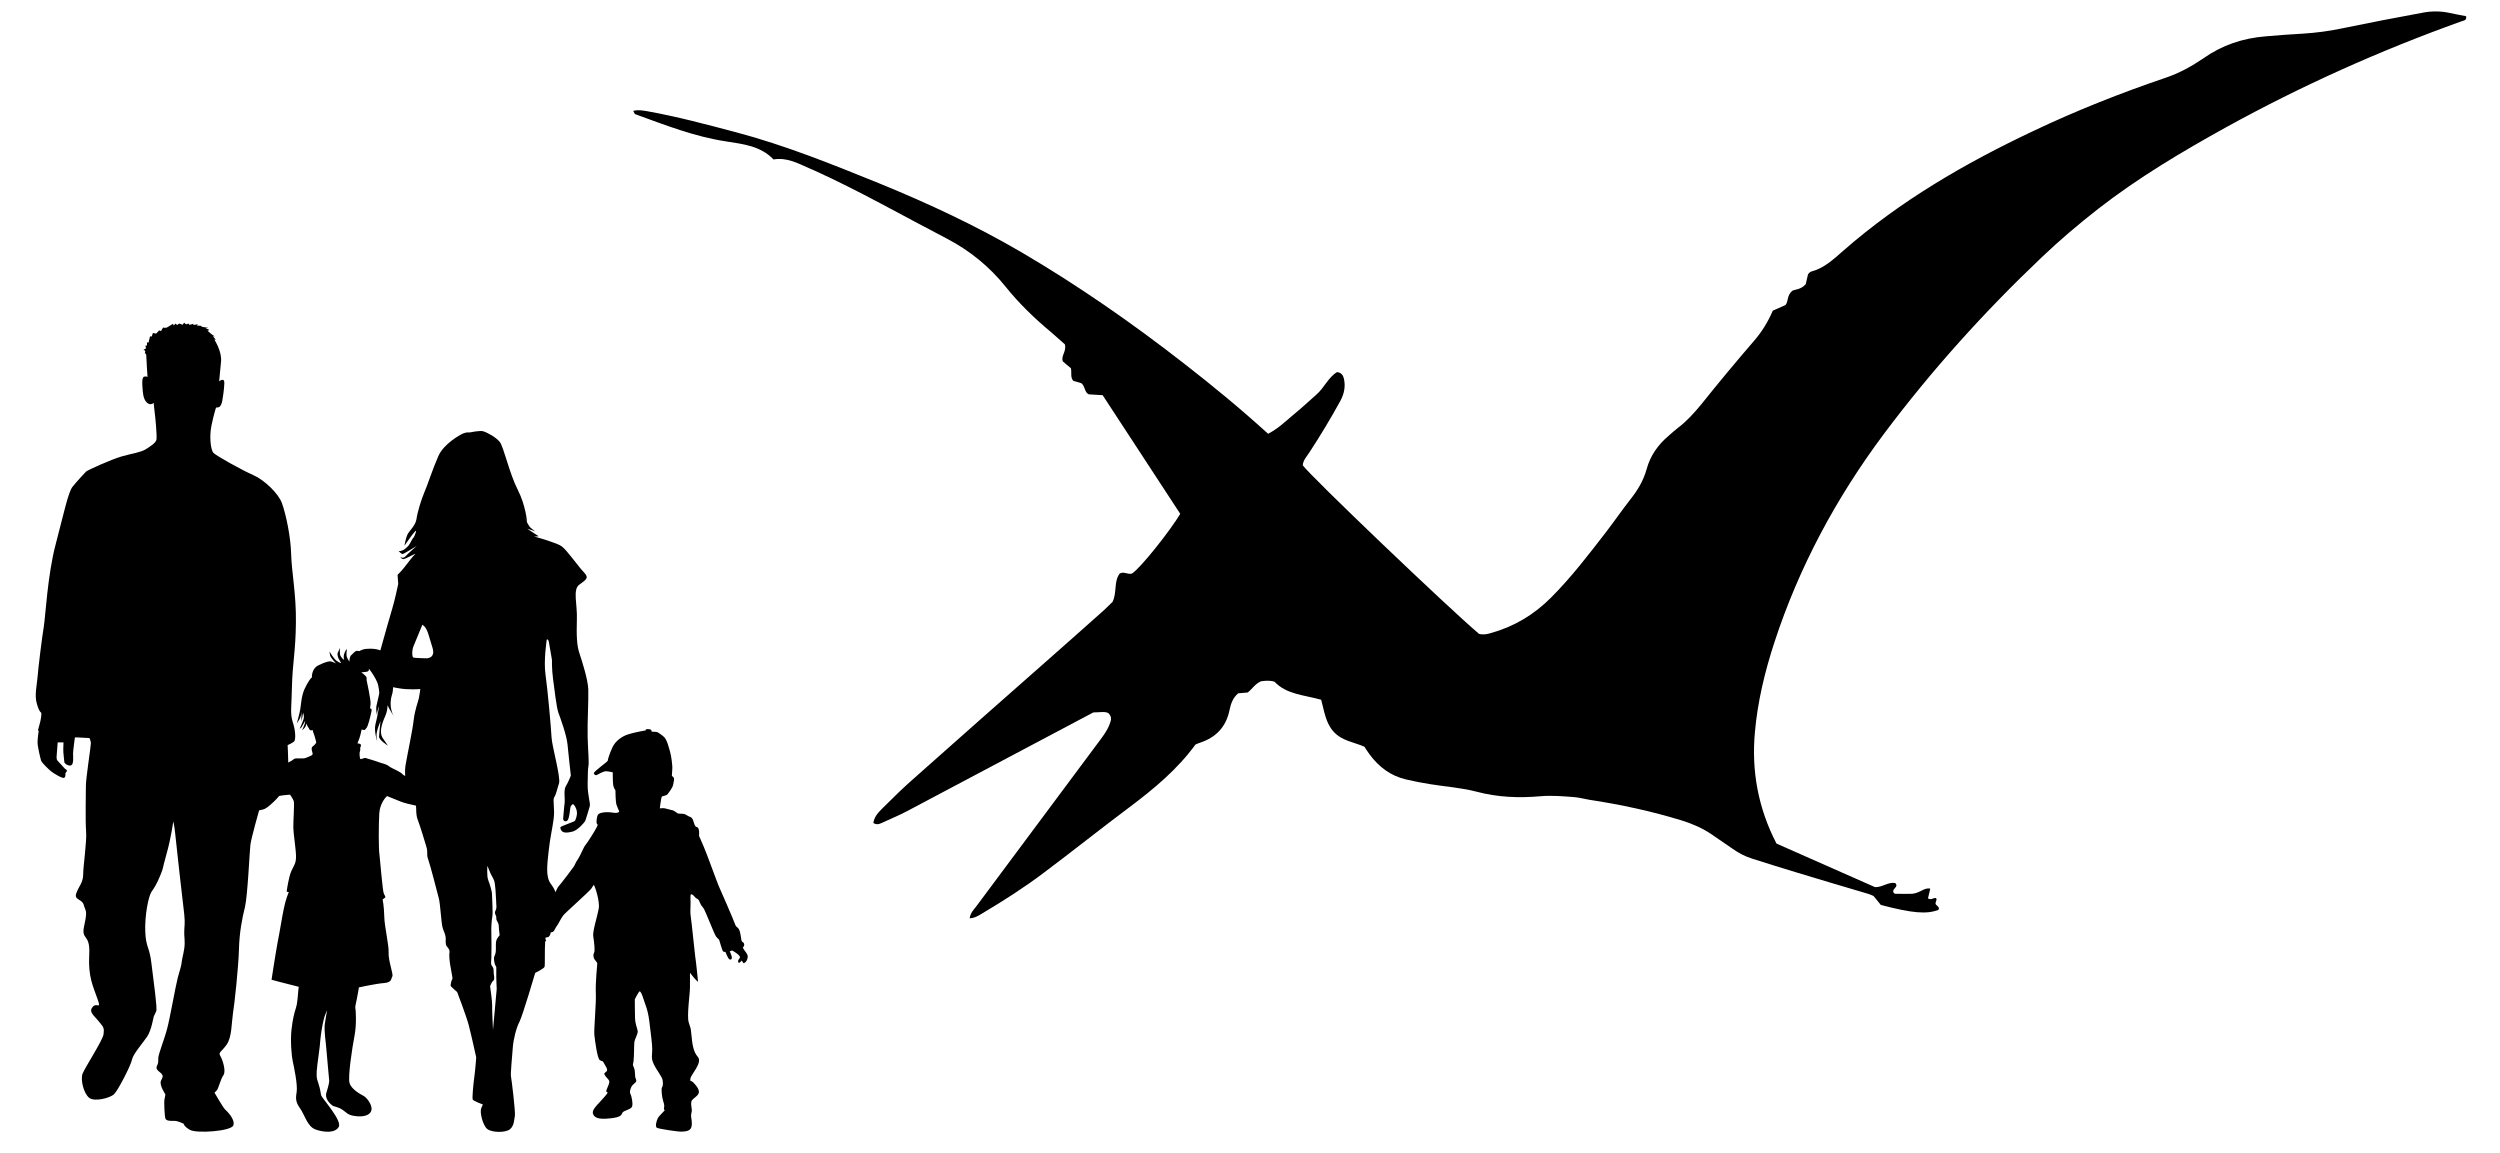 <?xml version="1.0" encoding="UTF-8"?><svg id="Layer_1" xmlns="http://www.w3.org/2000/svg" viewBox="0 0 1194.6 550.8"><g id="Layer_1-2"><g id="pteranodon-"><path d="M357.13,456.27c-.5-1.19-1.49-2.18-1.69-2.58s-.5-.89-.5-.89c0,0,.99-.89,.59-1.88-.3-.99-.99-.4-1.29-1.78-.2-1.39-.5-4.46-1.39-5.45-.79-.99-1.19-.69-1.69-2.28-.5-1.59-7.14-16.76-7.73-18.05-.59-1.29-5.75-15.57-7.14-18.74-1.39-3.17-2.28-5.26-2.28-5.26,0,0,.5-3.87-1.09-4.16-1.59-.4-1.19-4.07-2.97-4.76-1.78-.59-1.98-1.49-3.87-1.59-1.78-.1-1.78,0-2.28-.2s-1.49-1.39-2.97-1.59c-1.49-.3-3.27-.99-4.16-.89-.89,.1-1.39,.1-1.39,.1,0,0,.59-4.86,.89-5.45s1.98-.5,2.68-1.19c.59-.69,2.48-3.07,2.78-4.56,.3-1.39,.69-2.88,.3-3.47-.5-.59-.89-.89-.89-.89,0,0,.1-1.88,.2-3.17,.2-1.29-.5-6.64-1.09-8.43s-1.29-5.85-3.27-7.34-2.58-2.08-3.77-2.08-1.78-.1-1.78-.1c0,0,.3-.79-.79-1.09-1.09-.2-1.88-.1-1.98,.2v.3s-5.65,.99-8.33,1.88c-2.68,.79-6.05,2.97-7.54,6.15s-2.28,5.95-2.28,6.45-6.94,5.26-6.64,6.05c.2,.69,.89,1.19,1.59,.69,.69-.4,3.07-1.69,4.16-1.69,.99,0,3.27,.5,3.27,.5,0,0,0,4.56,.2,5.95s.89,2.38,1.09,2.68c.1,.3-.1,5.26,.59,7.14,.69,1.88,1.19,2.78,1.19,2.78,0,0,.1,1.29-3.27,.69-3.37-.5-6.25,.1-6.84,.99s-.89,3.57-.59,4.26c.3,.69,.79,0,0,1.69s-4.56,7.64-5.45,8.63-2.28,4.86-3.57,6.74c-1.29,1.78-1.29,2.58-2.08,3.67-.79,1.09-4.46,6.05-5.95,7.83-1.39,1.78-1.39,1.39-2.18,3.17-.1,.3-.3,.69-.5,1.09-.4-1.29-1.19-2.58-2.28-4.07-2.48-3.37-1.69-9.02-.99-15.57s1.78-10.61,2.38-15.37c.69-4.76-.59-9.22,.3-10.41s1.39-3.97,2.28-6.64c.89-2.78-3.37-17.75-3.57-21.92-.2-4.26-1.88-23.11-2.88-29.95-.99-6.84,.59-16.76,.59-16.76,.59-.59,.99,.99,.99,.99l1.49,8.63s-.1,4.36,.5,8.92,1.69,13.98,2.58,16.36,3.97,10.81,4.36,15.17c.4,4.46,1.59,14.87,1.59,14.87,0,0-1.19,3.17-2.38,5.06-1.19,1.88-.3,6.25-.59,8.13-.3,1.78-.5,5.85-.69,7.14-.2,1.29,.99,1.98,1.98,1.19s1.29-5.65,1.49-6.35c.1-.59,.79-1.49,1.19-1.49s1.59,1.49,1.88,3.57-.79,4.07-.89,4.36-2.88,1.19-4.96,2.08-2.48,.79-1.69,2.38c.89,1.59,3.17,1.29,5.55,.69,2.28-.59,5.65-4.26,6.05-5.26s1.59-5.16,2.08-6.74c.5-1.59-1.09-5.16-.99-10.91s.1-6.74,.4-8.53c.3-1.69-.2-6.94-.4-13.59-.2-6.64,.5-18.35,.3-23.01s-2.88-13.09-4.16-16.96c-1.39-3.87-1.49-9.02-1.29-16.26,.3-7.24-2.08-14.28,1.09-16.66s4.96-3.17,2.38-5.85c-2.68-2.68-8.23-10.81-10.81-12.59-2.08-1.49-10.61-3.97-13.19-4.66,.99,.1,2.28-.1,2.28-.1,0,0-5.75-3.67-5.26-3.57,.5,.1,3.67,1.29,3.67,1.29,0,0-1.19-.79-2.28-1.78s-3.27-5.55-3.27-5.55l1.59,2.97s-.5-7.83-4.46-15.57c-3.97-7.73-6.74-20.63-8.63-22.91-1.98-2.38-6.35-4.66-8.03-5.06-1.69-.4-6.25,.59-6.25,.59,0,0-1.49-.2-2.97,.4-1.49,.59-9.52,4.96-12.1,11.01-2.68,6.05-5.16,13.88-6.74,17.45-1.49,3.57-3.27,9.42-3.67,12.59-.5,3.17-3.57,5.65-4.36,7.44-.79,1.69-1.39,5.26-1.39,5.26,0,0,6.54-9.72,5.45-6.45-1.09,3.37-.99,1.78-2.18,4.16-1.19,2.38-1.59,2.58-2.97,3.77-1.39,1.19-3.07,1.09-3.07,1.09,0,0,1.39,1.39,1.88,1.39s6.74-3.87,6.74-3.87c0,0-4.07,3.57-5.35,4.96-1.29,1.39-2.48,.2-2.48,.2,0,0,.59,1.29,1.69,1.09,1.19-.2,6.45-3.27,5.35-2.28s-2.97,3.57-5.26,6.45-3.07,3.07-3.07,3.57,.3,4.16,.3,4.16c0,0-1.59,7.73-2.88,11.9-.79,2.78-3.57,12.1-5.65,19.83-2.88-1.09-6.84-.89-8.33-.4-.69,.2-1.29,.5-1.69,.79-2.08-.69-2.68,.99-3.67,1.69-1.19,.79-1.09,3.27-1.09,3.27,0,0-.69-.79-1.19-2.08-.5-1.29,0-3.87,0-3.87,0,0-.69,.4-1.29,2.18-.59,1.78,0,2.97,0,2.97,0,0-.69-.2-1.59-1.59-.89-1.29-.4-3.87-.4-4.07s0,0-.99,1.98,1.49,4.96,1.49,5.16c0,.1-.79-.1-2.08-.99-1.29-.79-3.47-4.46-3.47-4.46,0,0,0,.69,.3,1.88,.3,1.19,2.78,3.77,2.78,3.77,0,0-1.19-.59-2.18-.89s-2.97,.2-6.35,1.88c-3.27,1.69-2.97,5.75-2.97,5.75l-.3,.2c-.3,.2-1.78,2.18-3.27,5.45s-1.69,8.03-1.98,9.52c-.2,1.39-1.69,6.94-1.69,6.94,0,0,.2-.5,1.19-1.98,.89-1.39,1.39-4.46,1.39-4.76,0,.1-.1,.59-.3,2.18-.2,1.88,.1,3.47,.1,3.47l.1-1.19c.2-1.19,.59-2.97,.59-2.97,0,0,.5,1.39,.3,2.48-.1,1.09-1.98,5.16-1.98,5.16,0,0,.2-.2,.69-.5,.4-.4,1.98-3.37,1.98-3.37,0,0-.1,.69-.2,1.29-.1,.59-1.29,3.27-1.29,3.27,0,0,1.29-.99,1.69-1.88,.3-.89,.3-1.39,.3-1.39l.1,.3c.1,.4,.99,1.98,1.49,2.68s1.49,.2,1.49,.2c0,0,0,.59,.5,1.78,.5,1.19,1.19,4.16,1.19,4.16,0,0-.4,.99-1.69,1.88s.3,3.37-.1,3.87c-.4,.5-1.29,.89-2.38,1.29-1.09,.4-1.19,.69-3.87,.59-2.78-.1-2.28,.1-3.57,.99-.4,.2-.99,.59-1.78,.99,0-2.68-.3-8.33-.3-8.33,0,0,2.78-1.19,3.27-1.98s.69-4.56-.79-8.92c-1.39-4.36-.59-7.24-.4-17.35,.2-10.11,1.78-17.06,1.88-30.34,.2-13.29-2.08-24.39-2.28-32.72-.2-8.43-2.58-19.34-4.36-24.2-1.69-4.86-8.63-11.3-13.68-13.49-5.06-2.18-18.25-9.52-19.14-10.71-.89-1.09-1.59-4.56-1.39-9.12,.2-4.56,2.68-12.49,2.68-12.49,0,0,.89,.1,1.59-.3,.69-.4,1.19-1.78,1.39-2.88,.2-1.09,.89-5.35,.99-8.43s-2.48-.89-2.48-.89c0,0,.4-4.46,.89-9.32,.59-4.86-3.17-10.61-3.17-10.61,0,0,.79,.1,.59-.1-.2-.2-1.29-1.49-1.29-1.49h.89s-.3-.2-.99-.59c-.69-.5-2.48-2.08-2.48-2.08,0,0,.89-.2,.79-.4s-1.69-.79-1.69-.79l1.29-.2-3.67-.59s.89-.2,.69-.3c-.2-.1-2.48-.2-2.48-.2l.5-.59-2.28,.3,.1-.59s-1.69,.59-1.88,.5c-.3-.1-.4-.59-.4-.59l-1.19,.4-.99-.79-.69,.99s-1.69-.69-1.69-.59c-.1,.2-.99,.69-.99,.69l-.69-.69s-.79,.79-.79,.89c-.1,.2-.4-.79-.4-.79,0,0-2.68,1.59-2.78,1.69,0,.2-1.49,.3-1.59,.2-.2-.1-.4-.1-.4-.1l-.99,1.69-.89-.3s-.99,1.09-1.29,1.39c-.3,.3-1.69-.2-1.69-.2,0,0-.5,1.59-.59,1.69-.2,.2-.79-.1-.79-.1l-.69,2.97h-.79s.1,1.39-.1,1.49-.69,.1-.69,.1l.4,1.19-1.29,.79,.89,.4-.2,1.29s.69-.2,.69,1.29c0,1.59,.59,10.02,.59,10.02,0,0-.4-.59-1.69-.2-1.19,.4-.79,4.26-.69,5.65s.2,4.96,1.98,6.64c1.78,1.78,3.37,.2,3.37,.2,0,0,0,1.49,.4,4.26s1.19,11.7,.89,13.29c-.3,1.59-2.78,3.17-5.16,4.66-2.38,1.49-6.54,1.98-11.4,3.37s-16.56,6.64-17.16,7.34c-.59,.59-4.36,4.66-6.35,7.14-2.08,2.48-4.26,12.99-8.13,27.67s-4.86,34.71-5.65,39.27c-.79,4.66-2.68,19.93-2.97,24-.3,3.97-1.59,8.83-.3,12.89,1.19,4.07,1.88,3.87,2.08,4.26,.2,.3-.1,3.37-1.09,6.45s-.1,1.88-.1,1.88c0,0-.59,3.57-.59,5.75s1.39,7.73,1.69,8.73,3.87,4.46,4.96,5.26c.99,.79,5.16,3.37,6.05,2.97s.59-2.28,.59-2.28c0,0,.4-.3,.69-.89,.3-.59-.59-.89-.99-1.29s-3.07-3.27-3.47-3.77-.5-1.29-.4-2.18c.1-.79,.5-6.54,.5-6.54h2.78s0,1.19-.1,3.07,.5,5.65,.5,6.35,2.18,2.18,3.37,1.49c1.19-.69,.79-4.26,.79-5.55s.89-7.73,.89-7.73h1.09l5.85,.3s.69,1.29,.69,2.58c0,1.19-2.38,16.86-2.38,20.03s-.3,16.96,.1,21.92c.4,4.96-1.39,16.56-1.39,20.53s-1.98,5.55-3.27,9.02,2.78,2.68,3.57,5.75c.79,3.07,1.88,2.18,.2,9.72-1.69,7.54,2.97,3.37,2.38,13.98s1.88,15.07,3.87,20.92c2.08,5.75-.2,1.69-2.18,3.97-1.98,2.38,.1,3.67,2.78,6.84,2.68,3.17,2.68,3.47,2.38,6.25s-8.83,15.87-10.02,18.84c-1.09,2.97,.5,9.32,3.07,11.5,2.58,2.18,10.11,.1,11.9-1.59,1.88-1.69,8.13-13.88,8.63-16.56s5.16-7.93,7.24-11.01,2.97-9.12,3.17-9.62c.2-.4,.59-1.29,1.19-2.58,.59-1.19-1.29-14.38-2.28-22.61-.89-8.23-2.68-7.64-2.97-15.37s1.49-16.76,2.97-19.04c1.59-2.28,2.38-3.47,4.16-7.73,1.78-4.26,.69-2.08,2.97-10.11s3.27-15.77,3.27-15.77c0,0,.5,1.59,.89,5.45s3.77,34.51,4.36,38.87c.5,4.46,0,5.95,0,8.53s.2,2.28,.2,5.45-1.19,6.74-1.39,8.73c-.2,1.98-.59,2.97-1.88,7.54-1.19,4.66-3.77,19.54-5.06,24.29-1.19,4.76-4.16,12.1-4.26,14.08-.1,1.88,.2,2.18-.69,3.97-.89,1.88,1.98,2.97,2.48,3.97,.5,1.09,.5,.89-.5,2.97-.99,1.98,2.08,6.54,2.08,6.54,0,0-.1,1.19-.4,2.28-.3,1.19,0,7.83,.4,9.22,.4,1.39,2.97,1.19,4.46,1.19s3.87,1.19,4.16,1.29c.3,.1,0,1.19,3.07,2.97,3.07,1.88,20.03,.69,20.82-2.18,.89-2.88-3.07-6.74-3.97-7.54s-5.06-8.03-5.06-8.03l1.09-1.09c.79-.79,1.78-5.26,3.17-7.24,1.39-1.98-.4-7.44-1.49-9.22s.59-1.88,3.07-5.45,2.28-10.11,2.97-14.78c.79-4.66,2.68-22.71,2.88-30.74,.2-7.93,1.49-14.68,2.88-20.23,1.29-5.55,2.18-26.28,2.58-29.65,.4-3.27,4.16-16.46,4.16-16.46,0,0,.2-.1,1.69-.4s2.88-1.59,3.57-2.18c.5-.4,2.58-2.18,4.36-4.36,2.28-.4,5.16-.59,5.16-.59,0,0,1.39,1.88,1.78,3.07,.4,1.19-.3,10.21-.2,12.79,0,2.48,1.29,10.41,1.29,13.68s-.89,4.07-2.18,6.84-2.18,9.12-2.28,9.72c0,.59,1.09,.3,.99,.5s-1.59,3.77-2.38,7.93c-.89,4.26-1.78,10.21-2.97,16.16-1.09,5.95-2.88,17.75-2.88,17.75,0,0,.3,.1,4.07,1.09,3.87,.99,8.92,2.28,8.92,2.28l-.2,1.69c-.2,1.69-.3,5.65-1.09,8.23-.79,2.58-1.59,5.26-2.18,10.71-.59,5.45,.1,12.69,.59,14.87s2.48,11.4,1.88,14.87-.3,4.96,1.78,7.93,3.37,8.53,7.34,9.92,9.32,1.78,11.01-1.29c1.69-3.07-8.03-13.68-8.43-15.07-.3-1.39-.4-2.97-1.29-5.65-.99-2.68-1.09-4.07-.5-9.02,.59-4.96,1.19-8.23,1.39-11.6,.3-3.37,1.09-7.73,1.59-9.72,.4-2.08,1.69-4.66,1.69-4.66,0,0-.59,2.78-1.09,6.35s.5,8.92,.69,11.9,1.39,15.07,1.39,15.47-.2,2.08-1.29,5.45,2.08,5.75,2.68,6.25c.5,.59,2.78,.69,4.86,2.08,2.08,1.39,2.48,2.48,5.55,2.97,2.97,.5,6.94,.4,8.13-2.08,1.29-2.38-1.78-6.54-3.47-7.44s-5.85-3.17-6.74-6.15c-.89-2.97,1.29-17.06,2.38-22.71,1.09-5.65,.5-12.1,.5-12.3s-.4-.89,.1-2.88,1.49-7.83,1.49-7.83c0,0,8.03-1.78,12-2.08,3.97-.3,3.27-2.18,3.97-3.17,.59-.99-1.98-7.54-1.78-11.3,.2-3.67-1.98-12.4-2.08-17.35-.1-4.86-.79-8.13-.79-8.13,0,0,.5-.4,1.09-.79,.5-.4,0-.89-.5-1.98-.59-1.09-1.69-15.27-2.08-18.44-.5-3.17-.4-14.78-.1-20.03,.4-5.26,3.67-8.23,3.77-8.13,.1,0,4.86,1.98,6.64,2.68,1.19,.5,4.76,1.39,7.14,1.88,.2,2.18-.1,4.26,.79,6.64,1.19,3.17,3.07,9.22,4.07,12.69,1.09,3.57-.1,3.37,.99,6.45s4.36,15.87,5.06,18.54c.69,2.68,1.09,10.71,1.69,13.49,.59,2.68,1.78,3.57,1.59,6.64-.1,3.07,.69,2.58,1.49,4.07s0,.89,.3,4.56c.2,3.57,1.78,9.52,1.39,9.82-.4,.3-.99,2.88-.79,3.27s3.07,2.88,3.07,2.88c0,0,4.36,11.3,5.55,15.87,1.19,4.56,3.57,15.37,3.57,15.37,0,0-.4,5.65-.89,9.22-.5,3.57-1.09,10.11-.79,10.91,.3,.69,4.86,2.38,4.86,2.38l-.79,1.78c-.79,1.78,.69,8.13,2.88,9.92s9.02,1.88,11.01,0,1.78-4.56,2.18-6.15c.4-1.59-1.59-17.85-1.88-19.14-.2-1.29,.59-9.52,.89-13.59,.3-4.07,1.69-9.52,3.17-12.3s7.54-23.4,7.54-23.4c0,0,4.07-1.98,4.46-2.88,.3-.79,0-7.93,.3-12.1,.3-.1,.4-.3,.4-.5s-.1-.5-.3-.79c0-.2,.1-.4,.1-.59h0c.5-.1,1.49-.2,1.78-.69,.5-.59,.69-1.78,.69-1.78,0,0,1.19-.2,1.49-.69,.2-.5,1.69-2.97,1.88-3.07,.1-.1,1.59-3.07,2.58-4.36s12.3-11.3,13.39-12.79,.89-1.78,1.29-1.69c.4,.2,2.97,7.83,2.28,11.3-.59,3.47-3.07,10.91-2.58,13.29,.4,2.38,.89,6.84,.4,7.64-.5,.79-.5,2.38,.3,3.37,.79,.89,1.29,1.59,1.19,1.98,0,.3-.89,9.02-.69,13.78,.3,4.76-.99,17.45-.69,20.23s1.39,11.11,2.58,12c1.19,.79,1.39,.1,2.08,1.59,.69,1.39,1.98,2.88,1.19,3.77-.79,.89-1.59,.69-.69,2.08,.89,1.39,2.18,1.98,1.98,3.27s-1.78,3.97-1.39,4.36,.69,.4,.59,.59c0,.2-2.88,3.57-4.07,4.76-1.09,1.19-3.67,3.57-2.88,5.35,.69,1.78,2.58,2.68,8.13,2.08,5.55-.59,5.35-1.69,5.95-2.78,.59-.99,4.07-1.49,4.56-2.88,.5-1.29-.2-4.96-.79-5.95-.59-.99,.1-3.37,1.09-4.36s2.18-1.39,1.49-2.88-.1-3.47-.89-5.35c-.79-1.88-.5-.89-.2-3.17,.3-2.28,.2-7.93,.4-9.22,.2-1.29,1.69-3.77,1.59-5.06-.1-1.19-1.19-3.17-1.29-6.35-.1-3.17-.1-8.92-.1-8.92,0,0,1.88-3.67,2.28-3.77,.5,0,1.09,1.19,1.88,3.67,.69,2.38,2.08,4.86,2.78,10.71,.69,5.95,1.39,10.51,1.39,13.39s-.69,3.97,.69,6.94c1.39,2.97,3.87,5.85,4.26,7.64,.3,1.78,.1,3.17-.3,3.57-.4,.4-.1,4.46,.59,6.54s.5,2.48,.4,3.07,0,1.09,.3,1.19c.3,.1-2.68,2.68-3.27,3.87-.59,1.19-1.39,3.87-.5,4.56,.89,.59,10.51,1.98,11.9,1.88s3.27-.1,4.26-1.39c.89-1.29,.59-3.77,.3-5.35-.3-1.59,.3-2.48,.3-3.37s-.79-3.87,.1-4.96,3.27-2.28,3.27-3.87-1.29-3.07-2.58-4.46c-1.29-1.39-1.78-.2-1.49-1.98,.2-1.78,5.95-7.64,3.57-10.31-2.38-2.68-2.68-6.74-3.07-10.51-.4-3.87-.3-2.78-1.29-5.95s.59-13.68,.59-16.86v-6.94s2.08,2.78,2.97,3.57l.89,.79s-.89-9.22-1.39-12.4c-.4-3.17-1.69-16.26-2.08-18.64s-.1-3.87-.1-6.74-.5-4.96,1.19-3.67c.59,.5,1.19,1.39,1.59,1.59s.99,.2,1.59,1.78c.59,1.49,.89,1.78,1.78,2.88s5.16,12.49,6.05,13.59,1.39,1.29,1.49,1.69c.1,.3,1.49,5.06,1.78,5.35s1.19,.3,1.19,.3c0,0,1.19,3.27,1.98,3.57,.79,.3,1.09-.3,1.09-.89,0-.69-.99-2.97-.99-2.97,0,0,.79-.4,1.09-.4,.2,0,2.38,1.39,2.97,1.98s.89,.99,.79,1.39-.89,.99-.89,1.59,.2,1.09,.59,.89,1.19-1.09,1.19-1.09c0,0,.79,1.88,1.29,1.09,.99-.3,1.88-2.58,1.39-3.77Zm-159.55-147.46c.89-2.18,4.26-10.31,4.26-10.31,2.68,1.78,2.97,5.45,4.76,10.81s-2.78,5.26-2.78,5.26c0,0-5.75-.1-6.35-.4-.5-.2-.79-3.07,.1-5.35Zm-11.7,57.32c-1.39-1.09-3.17-1.29-4.46-1.78-1.19-.5-6.45-2.08-6.84-2.18-.5-.1-2.08,.79-2.38,.5-.3-.3-.59-2.68-.2-3.67,.4-.89-.2-1.09,.4-2.48,.59-1.29-1.59-1.29-1.59-1.29,0,0,.3-.99,.79-2.08s1.19-4.56,1.19-4.56l.89,.2c.89,.2,.69-.2,1.39-.89,.79-.69,1.98-5.85,2.38-7.73,.5-1.88-.59-1.59-.59-1.59,0,0-.1-.2,.2-1.98,.3-1.69-1.88-11.6-1.88-11.6v-1.09c.1-.79-2.58-2.68-2.58-2.68,0,0,.5,.1,2.38-.2,1.19-.2,1.29-.4,1.29-1.49,1.49,1.78,3.27,4.76,3.87,6.25,.99,2.18,1.09,5.45,1.09,5.45,0,0-.59,2.97-1.19,5.35-.69,2.38,.1,4.96,.1,4.96l.1-.99c.1-.89,.89-3.37,.89-2.97-.1,.4-.79,4.96-1.69,8.33s.79,8.23,.79,8.23l-.3-2.28c-.3-2.28,1.88-7.24,1.88-7.24,0,0-.59,5.65-.69,7.34-.1,1.59,4.26,4.36,4.26,4.36,0,0-.99-1.39-2.58-3.77-1.49-2.38-.69-6.05,1.29-10.41,.79-1.78,1.09-3.67,1.09-5.16,.99,2.18,2.78,4.86,3.07,5.35-.4-.59-2.68-4.66-.99-10.21,.4-1.19,.5-2.38,.59-3.77,.89,.2,1.78,.4,2.58,.5,4.66,.89,10.41,.4,10.41,.4,0,0-.3,2.58-.69,4.36s-1.88,5.45-2.48,10.41c-.5,4.86-2.97,16.16-3.87,21.52-.3,1.88-.3,3.67-.2,5.26-.4-.2-.69-.4-.99-.59-1.19-1.59-5.35-2.97-6.74-4.07Zm51.37,83c-.4,.99-.3,2.88-.3,4.56s-.3,2.28-.79,3.47c-.4,1.19,.3,3.57,.3,3.57l.69,1.39v2.58c-.1,1.49,.2,7.83,.2,7.83l-1.78,19.63s-.5-10.02-.4-11.7c.1-1.69-.99-9.22-.99-9.22,0,0,.69-1.98,1.59-2.68,.89-.69,0-2.97,.1-4.56s-.59-2.08-.99-2.78c-.4-.59-.2-2.08-.1-3.37,.1-1.29,.1-10.91,0-12.59-.1-1.78,.1-5.35,.5-7.54,.3-2.18-.2-9.32-.2-10.41,.1-1.09-.99-4.76-1.78-6.74s-.4-6.84-.4-6.84c0,0,.99,2.48,1.39,3.37,.3,.89,1.39,2.38,1.88,3.87s.79,6.54,.89,9.22c0,2.68,.5,3.37-.3,4.96-.79,1.49,.5,2.08,.4,3.57-.1,1.59,1.09,1.59,1.19,3.97,.1,2.38,.4,3.67,.4,4.16-.3,.5-1.09,1.29-1.49,2.28Z"/><path d="M563.98,245.55c-12.3-18.84-24.69-37.78-37.09-56.72-2.38-.1-4.66-.3-6.64-.4-2.18-1.09-1.59-3.77-3.57-5.35-.99-.3-2.38-.69-3.77-1.09-1.59-1.59-.69-3.87-1.19-6.05-1.29-1.09-2.68-2.18-3.87-3.27-.99-2.68,1.88-4.66,.99-8.13-1.88-1.69-4.26-3.77-6.64-5.85-7.83-6.54-15.17-13.59-21.62-21.62-7.73-9.62-17.06-17.25-28.06-23.01-21.22-11.01-41.95-22.91-63.66-32.72l-2.08-.89c-5.45-2.38-10.71-5.35-17.16-4.26-6.25-6.54-14.68-7.34-22.71-8.63-15.07-2.28-29.15-7.83-43.33-12.99-.4-.1-.5-.79-.99-1.59,2.28-.59,4.26-.2,6.35,.1,14.48,2.58,28.56,6.35,42.74,10.11,23.6,6.25,46.11,15.37,68.62,24.49,23.3,9.52,46.01,20.13,67.73,32.82,27.07,15.87,52.85,33.81,77.55,53.05,13.78,10.71,27.17,21.72,40.36,33.72,4.56-2.28,8.13-5.75,11.9-8.92,3.87-3.17,7.54-6.54,11.21-9.82,3.77-3.27,5.65-8.23,9.82-10.71,2.08,.2,2.88,1.49,3.27,2.97,.89,3.77,.2,7.34-1.69,10.81-4.56,8.33-9.42,16.36-14.58,24.29-1.29,2.08-3.17,3.87-3.37,6.45,4.16,5.65,68.72,67.33,84.19,80.52,1.98,.59,3.87,.2,5.85-.4,11.01-3.07,20.43-8.73,28.56-16.86,9.72-9.72,18.05-20.63,26.38-31.43,3.97-5.16,7.64-10.51,11.6-15.57,3.47-4.36,6.25-9.02,7.73-14.38,1.78-6.54,5.45-11.7,10.51-15.97,1.49-1.29,2.97-2.68,4.56-3.87,4.16-3.17,7.64-7.04,11.01-11.11,8.23-10.31,16.66-20.43,25.29-30.44,3.77-4.36,6.74-9.22,8.92-14.38,2.28-.99,4.26-1.88,6.05-2.68,1.59-1.88,.5-4.26,3.17-6.74,1.09-.79,4.26-.5,6.54-3.27,.3-1.29,.69-3.17,1.09-4.76,.59-.59,.99-1.09,1.39-1.19,6.25-1.59,10.81-5.95,15.47-10.02,27.17-23.8,58.11-41.75,90.64-57.12,20.63-9.82,41.95-18.25,63.56-25.58,6.45-2.18,12.3-5.45,17.85-9.22,9.02-6.35,18.84-9.62,29.85-10.51,5.95-.5,11.9-.99,17.85-1.29,6.15-.4,12.3-1.19,18.44-2.48,12.89-2.68,25.78-5.16,38.77-7.54,4.16-.79,8.43-.79,12.59,.1,2.68,.59,5.35,1.09,8.03,1.59,.5,2.18-1.39,2.08-2.58,2.58-38.67,13.88-76.06,30.64-112.05,50.47-21.12,11.7-41.85,24-60.99,38.87-9.42,7.34-18.54,15.07-27.17,23.3-27.47,26.08-52.85,54.24-75.56,84.59-22.61,30.34-40.36,63.27-52.16,99.36-4.56,13.98-8.03,28.26-9.32,42.94-1.69,18.44,1.49,36.19,10.31,53.25,15.67,6.94,31.53,13.98,47.1,20.82,3.57,.1,6.25-2.58,9.62-1.98,1.98,1.98-1.78,2.68-.79,4.56,.1,.1,.5,.59,.79,.59,3.27,.1,6.45,0,8.13,0,3.97-.4,5.65-3.07,8.63-2.48-.4,1.69-.79,3.27-1.09,4.66,1.59,1.09,2.58-.5,3.87-.1,.79,1.09-.99,2.28,.1,3.27,.69,.69,1.69,1.09,.99,2.38-5.75,2.08-12.2,1.59-27.47-2.38-.99-1.29-2.48-2.97-3.47-4.26-1.29-.59-1.98-.89-2.68-1.09-11.4-3.37-22.81-6.74-34.21-10.21-7.14-2.18-14.28-4.36-21.32-6.64-3.37-1.09-6.45-2.68-9.32-4.76-3.27-2.28-6.54-4.46-9.82-6.74-4.36-2.97-9.12-5.06-14.18-6.64-14.48-4.46-29.25-7.64-44.23-9.92-2.48-.4-4.86-1.09-7.34-1.29-5.35-.4-10.71-.89-16.26-.4-10.11,.89-20.23,.5-30.34-2.18-7.14-1.88-14.68-2.38-22.01-3.57-3.87-.59-7.83-1.39-11.7-2.28-7.34-1.69-12.99-5.95-17.45-12-.89-1.19-1.69-2.48-2.48-3.67-5.06-2.18-10.71-2.78-14.68-7.14-3.87-4.26-4.46-9.82-5.95-15.27-7.93-2.28-16.56-2.48-22.31-8.63-2.58-.79-4.86-.4-6.45-.2-2.97,1.29-4.16,3.67-6.35,5.35-1.49,.1-3.17,.3-4.56,.4-2.68,2.28-3.57,5.26-4.16,8.13-1.69,8.13-6.64,13.09-14.38,15.57-.5,.1-.89,.4-1.88,.79-8.43,11.6-19.63,21.02-31.43,29.85-13.78,10.31-27.17,21.02-40.95,31.34-9.32,7.04-19.24,13.39-29.25,19.34-1.88,1.09-3.67,2.38-6.25,2.48,.4-2.58,1.78-3.97,2.97-5.45,19.14-25.78,38.38-51.47,57.51-77.25,2.48-3.37,5.26-6.64,6.64-10.71,.5-1.49,.89-2.88-.89-4.66-1.69-.89-4.16-.3-7.14-.3-15.17,8.03-30.84,16.36-46.41,24.59-14.28,7.54-28.56,15.17-42.84,22.71-3.97,2.08-8.13,3.77-12.2,5.65-1.19,.59-2.38,.69-3.67-.1,.4-3.17,2.58-5.26,4.66-7.34,4.96-4.96,9.92-9.82,15.17-14.38,20.82-18.54,41.75-36.99,62.67-55.43,8.73-7.73,17.55-15.47,26.28-23.3,2.08-1.78,3.97-3.77,5.55-5.26,2.18-4.66,.5-9.62,3.37-13.49,1.98-1.19,3.87,.59,5.85,0,4.07-2.48,18.54-20.82,23.11-28.56Z"/></g></g></svg>